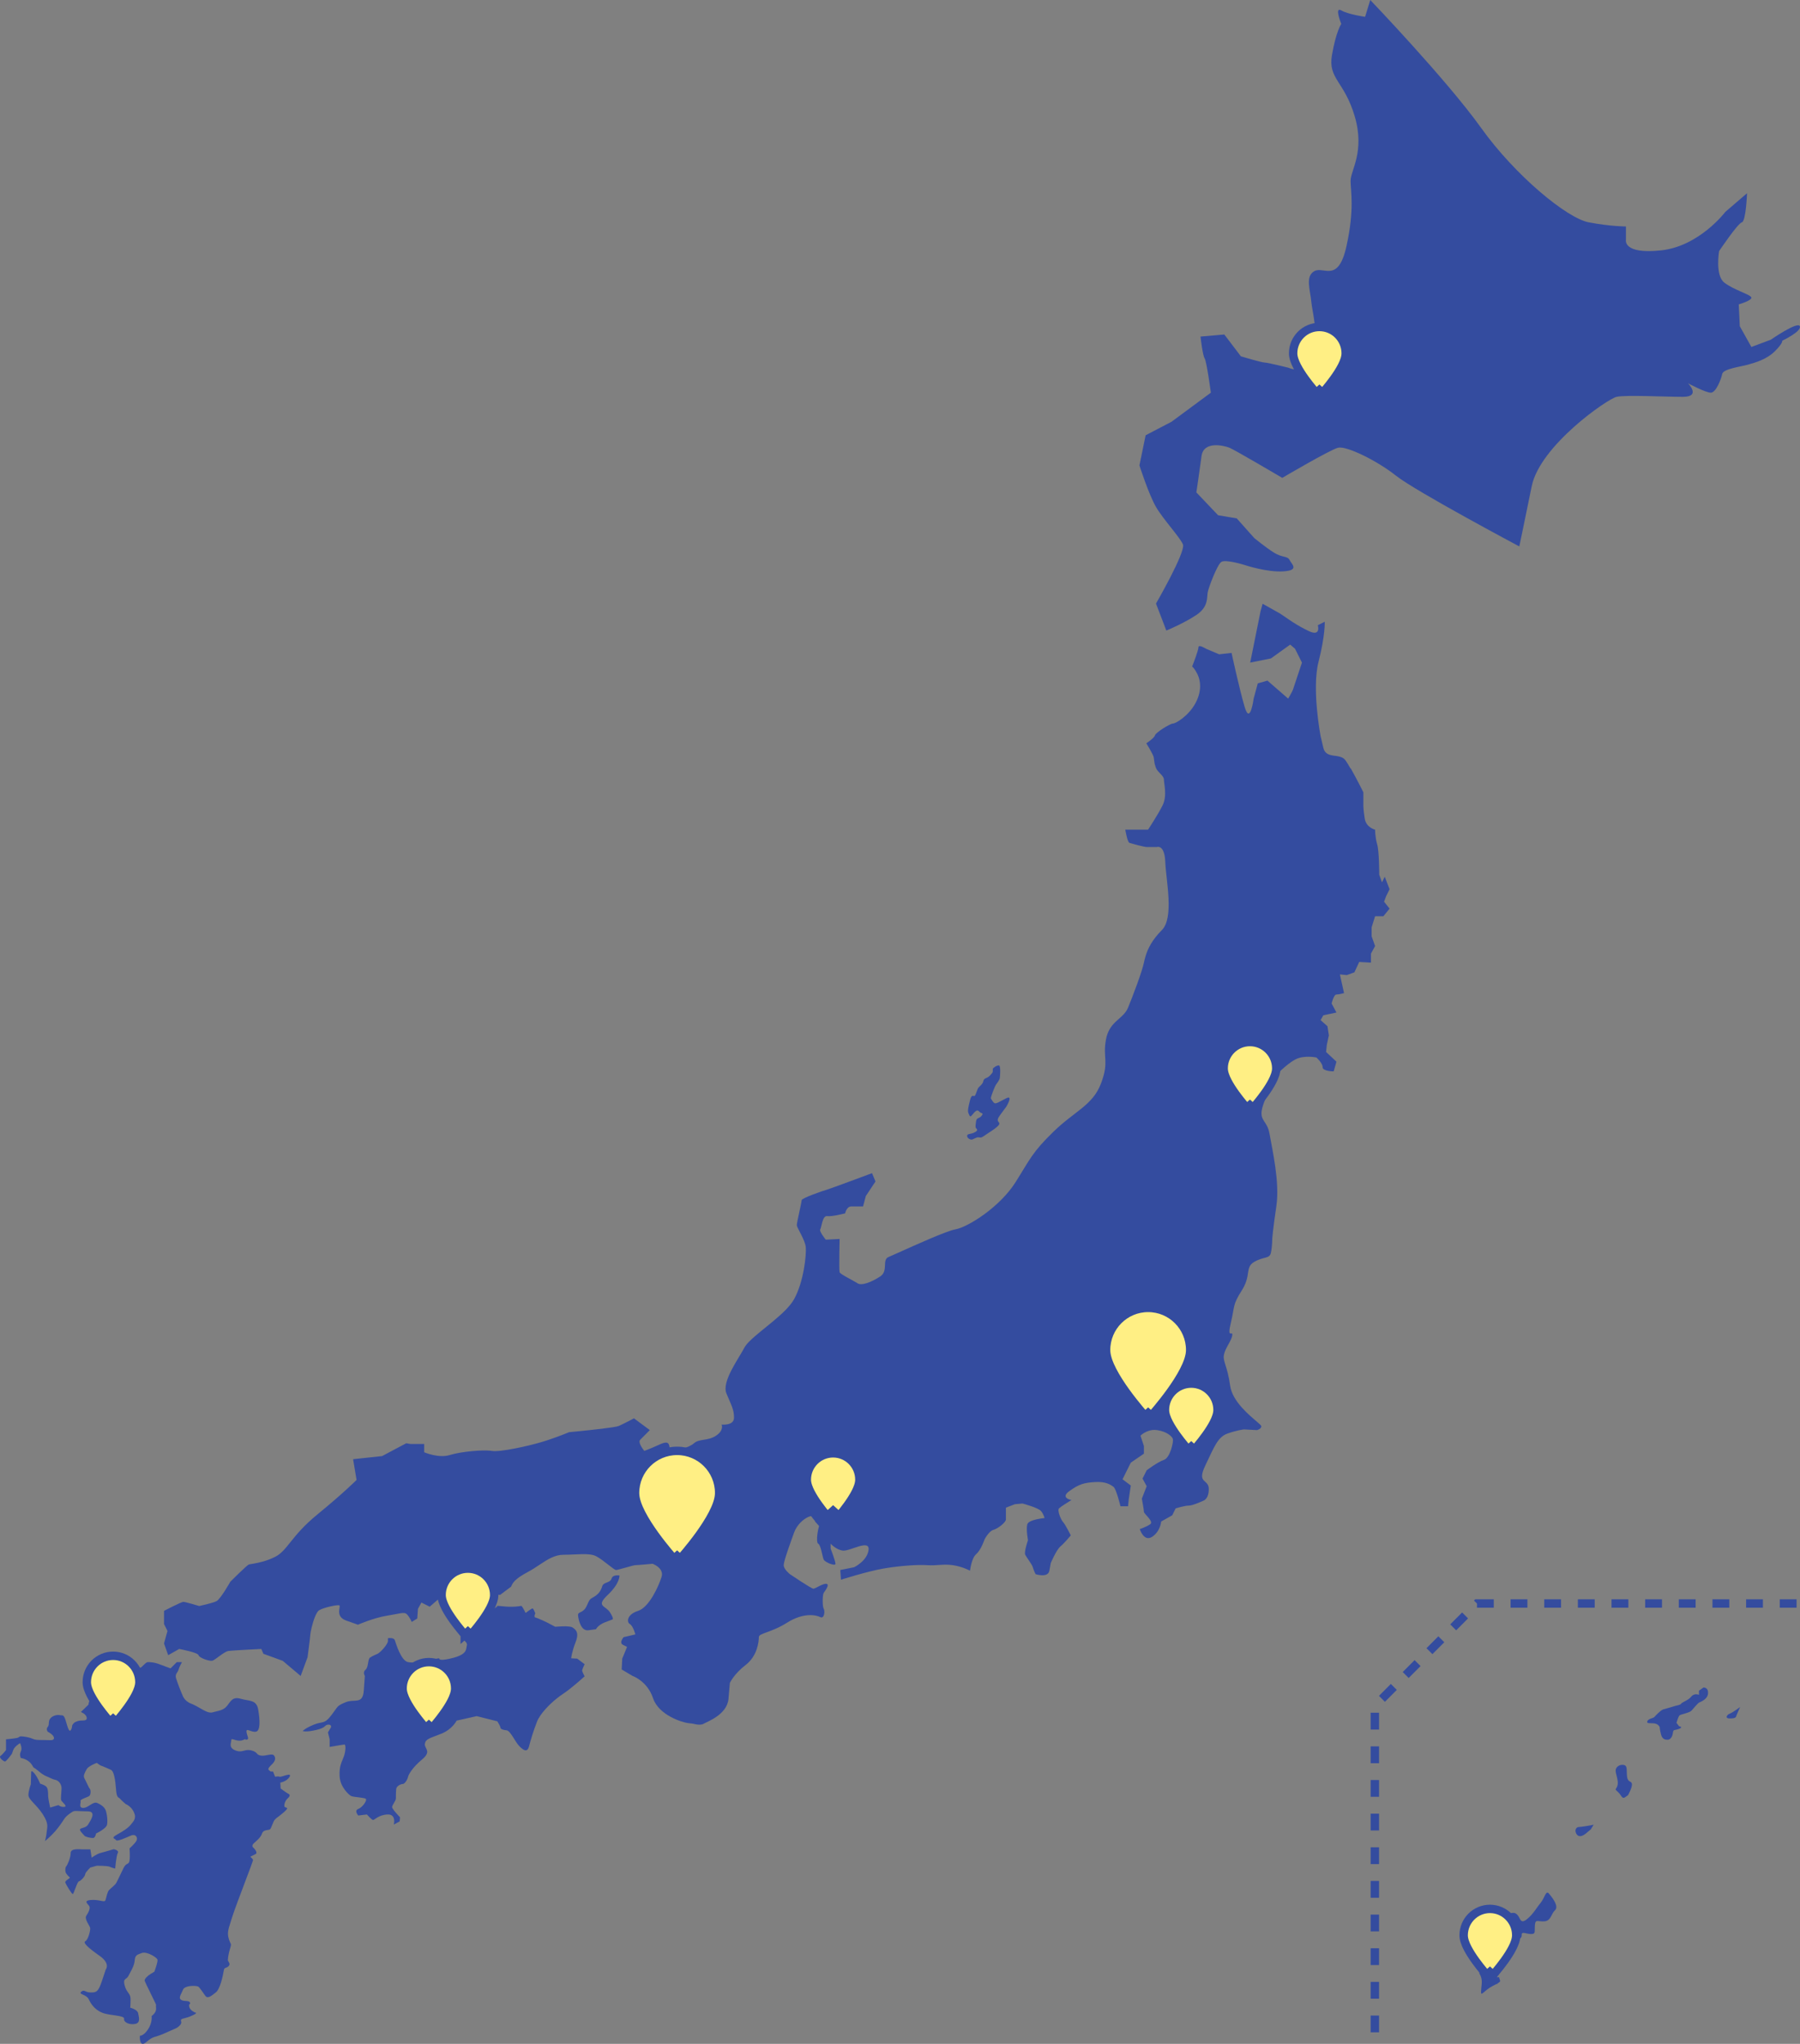 <svg width="214" height="243" viewBox="0 0 214 243" fill="none" xmlns="http://www.w3.org/2000/svg">
<rect x="0" y="0" width="214" height="243" fill="#808080" stroke="none"/>
<g clip-path="url(#clip0_1328_29492)">
<g clip-path="url(#clip1_1328_29492)">
<path d="M183.162 226.238C182.67 226.826 182.287 227.581 181.53 228.183C180.762 228.795 180.762 228.091 180.448 227.721C180.135 227.351 179.93 227.382 179.316 227.535C178.701 227.69 179.007 227.844 179.253 228.708C179.499 229.571 180.268 229.046 180.446 229.17C180.624 229.293 180.082 229.85 179.622 230.22C179.161 230.59 178.453 230.558 178.33 230.682C178.207 230.805 177.899 231.361 177.561 231.485C177.224 231.608 177.224 231.298 177.038 231.731C176.853 232.164 177.315 233.091 177.161 233.553C177.007 234.014 176.175 234.109 175.961 234.264C175.746 234.418 175.961 234.264 175.898 234.51C175.836 234.757 175.898 234.51 176.081 235.067C176.265 235.623 176.113 236.056 176.081 236.765C176.05 237.476 176.419 236.641 177.527 236.085C178.636 235.529 178.328 235.591 178.265 235.221C178.202 234.851 177.927 235.253 177.527 235.221C177.127 235.19 177.527 234.82 177.805 234.08C178.082 233.34 178.696 233.153 178.882 232.196C179.067 231.238 178.45 231.702 178.482 231.431C178.513 231.16 178.882 231.114 179.713 231.361C180.545 231.608 179.928 231.146 180.205 230.805C180.482 230.466 180.942 230.558 180.913 230.065C180.885 229.571 181.436 229.941 182.022 229.941C182.608 229.941 182.422 229.695 182.482 228.892C182.543 228.089 182.882 228.522 183.651 228.43C184.42 228.338 184.389 227.566 184.883 227.102C185.374 226.64 184.514 225.559 184.145 225.126C183.776 224.693 183.654 225.651 183.16 226.238H183.162Z" fill="#344C9F"/>
<path d="M187.377 217.962C187.591 218.424 188.023 218.424 188.577 217.962L189.131 217.5L189.469 216.943C189.131 217.035 187.9 217.221 187.685 217.221C187.471 217.221 187.162 217.5 187.377 217.962Z" fill="#344C9F"/>
<path d="M193.438 211.201C193.346 210.43 193.53 209.936 193.038 209.842C192.554 209.75 192.084 210.089 192.084 210.49C192.084 210.892 192.269 211.23 192.329 211.787C192.392 212.343 192.144 212.621 192.084 212.713C192.021 212.805 192.329 212.991 192.561 213.269C192.792 213.547 192.884 213.918 193.221 213.671L193.559 213.424C193.559 213.424 194.081 212.498 194.019 212.096C193.956 211.695 193.527 211.973 193.433 211.201H193.438Z" fill="#344C9F"/>
<path d="M202.514 200.641L201.991 201.011V201.505C201.991 201.505 201.429 201.258 201.068 201.72C200.731 202.153 199.996 202.368 199.873 202.554C199.75 202.741 199.381 202.741 199.022 202.864C198.663 202.987 198.053 203.142 197.747 203.234C197.439 203.326 196.824 203.974 196.701 204.129C196.578 204.284 195.932 204.344 195.841 204.654C195.749 204.963 196.178 204.84 196.672 204.901C197.166 204.961 197.318 205.334 197.318 205.334C197.318 205.334 197.318 205.58 197.472 206.197C197.627 206.814 197.995 206.845 198.272 206.845C198.55 206.845 198.827 206.536 198.887 206.042C198.95 205.549 199.073 205.764 199.624 205.549C200.176 205.334 199.624 205.239 199.624 205.239L199.316 204.838C199.316 204.838 199.53 204.066 199.685 203.943C199.839 203.819 200.885 203.633 201.099 203.386C201.314 203.14 201.868 202.492 201.991 202.429C202.114 202.366 203.037 202.059 203.068 201.316C203.1 200.576 202.514 200.636 202.514 200.636V200.641Z" fill="#344C9F"/>
<path d="M205.652 203.742C205.375 203.819 204.975 204.313 205.652 204.313C206.329 204.313 206.389 204.158 206.42 204.035C206.452 203.911 206.881 202.953 206.881 202.953C206.881 202.953 205.926 203.662 205.649 203.74L205.652 203.742Z" fill="#344C9F"/>
<path d="M213.981 38.784C213.732 38.165 210.534 40.388 210.534 40.388L208.221 41.253L206.842 38.784L206.719 36.189C206.719 36.189 208.442 35.695 208.197 35.325C207.948 34.955 206.102 34.459 204.996 33.596C203.888 32.73 204.382 29.857 204.382 29.857C204.382 29.857 206.596 26.555 207.088 26.432C207.58 26.308 207.703 22.973 207.703 22.973L205.119 25.196C205.119 25.196 202.042 29.274 197.489 29.767C192.937 30.26 193.305 28.531 193.305 28.531V26.925C193.305 26.925 191.459 26.925 188.876 26.432C186.29 25.938 180.137 20.873 176.077 15.192C172.016 9.51 162.909 0 162.909 0L162.294 2C162.294 2 160.325 1.729 159.462 1.236C158.602 0.743 159.462 2.842 159.462 2.842C159.462 2.842 158.848 3.705 158.356 6.547C157.862 9.387 159.831 9.634 161.063 13.835C162.294 18.034 160.571 20.257 160.571 21.493C160.571 22.729 161.063 24.826 160.079 29.274C159.094 33.719 157.37 31.62 156.264 32.236C155.156 32.853 155.77 34.459 155.893 35.819C156.016 37.178 156.756 39.401 156.141 42.117C155.524 44.836 153.187 43.723 153.187 43.723C153.187 43.723 150.726 43.106 150.357 43.106C149.989 43.106 147.526 42.364 147.526 42.364L145.557 39.771L142.728 40.017C142.728 40.017 142.973 42.24 143.219 42.61C143.465 42.983 143.957 46.688 143.957 46.688L139.281 50.145L136.204 51.751L135.466 55.333C135.466 55.333 136.572 58.791 137.435 60.274C138.296 61.754 140.265 63.854 140.636 64.72C141.004 65.583 137.435 71.76 137.435 71.76L138.664 74.97C138.664 74.97 140.759 74.107 142.234 73.117C143.711 72.131 143.465 71.018 143.588 70.401C143.711 69.784 144.696 67.189 145.188 66.819C145.68 66.449 148.017 67.189 148.017 67.189C148.017 67.189 150.603 68.055 152.572 67.932C154.541 67.808 153.556 67.066 153.31 66.572C153.064 66.079 152.449 66.326 151.464 65.707C150.48 65.09 149.126 63.98 149.126 63.98L147.034 61.631L144.819 61.261L142.234 58.545C142.234 58.545 142.605 56.073 142.85 54.22C143.096 52.37 145.557 52.987 146.171 53.233C146.788 53.48 152.449 56.815 152.449 56.815C152.449 56.815 158.11 53.48 159.079 53.233C160.05 52.987 163.646 54.716 165.986 56.569C168.324 58.421 180.629 64.966 180.629 64.966C180.629 64.966 181.123 62.62 182.106 57.802C183.092 52.987 191.091 47.428 192.197 47.182C193.305 46.935 197.858 47.182 200.073 47.182C202.287 47.182 200.69 45.576 200.69 45.576C200.69 45.576 202.781 46.688 203.396 46.688C204.01 46.688 204.627 45.082 204.75 44.463C204.873 43.846 206.965 43.6 207.825 43.353C208.688 43.106 210.043 42.736 211.026 41.747C212.012 40.76 211.886 40.511 211.886 40.511C211.886 40.511 214.226 39.401 213.981 38.784Z" fill="#344C9F"/>
<path d="M68.626 197.202L67.905 197.161C67.905 197.161 67.987 196.379 68.438 195.226C68.889 194.074 68.438 193.745 68.069 193.496C67.701 193.25 66.018 193.414 66.018 193.414L65.989 193.4L64.91 192.838C64.91 192.838 63.845 192.345 63.64 192.304C63.432 192.263 63.64 191.811 63.64 191.811C63.64 191.811 63.432 191.232 63.31 191.232C63.187 191.232 62.49 191.769 62.49 191.769C62.49 191.769 62.081 190.904 61.958 190.93C61.835 190.959 60.972 191.109 59.866 190.986C58.757 190.862 59.126 190.986 59.126 190.986C59.126 190.986 56.788 192.592 55.969 193.167C55.284 193.649 55.142 193.327 55.113 193.209L55.516 195.557L55.434 196.009C55.429 196.041 55.422 196.07 55.412 196.101C55.296 196.517 54.882 196.895 53.506 197.202C52.031 197.533 52.236 197.161 52.236 197.161C52.236 197.161 52.031 197.161 51.291 197.325C50.554 197.492 49.322 197.78 48.503 197.615C47.681 197.451 47.066 195.39 46.944 195.02C46.821 194.65 46.122 194.773 46.122 194.773V195.102C46.122 195.431 45.384 196.338 44.893 196.626C44.893 196.626 44.278 196.873 43.989 197.078C43.702 197.284 43.825 198.232 43.456 198.52C43.088 198.808 43.374 199.26 43.374 199.26L43.251 200.99C43.129 202.719 42.143 201.938 41.078 202.39C40.01 202.842 40.256 202.801 39.395 203.926C38.535 205.053 38.369 204.613 37.304 205.053C36.236 205.491 35.99 205.808 35.99 205.808C35.99 205.808 36.359 205.972 37.59 205.684C38.822 205.396 38.535 205.106 38.986 205.053C39.437 204.997 39.355 205.355 39.355 205.355L38.986 205.972L39.191 206.794V207.701C39.191 207.701 40.791 207.414 40.955 207.414C41.119 207.414 41.119 208.195 40.873 208.853C40.627 209.513 40.297 210.006 40.381 211.242C40.463 212.476 41.487 213.424 41.774 213.547C41.936 213.618 42.415 213.661 42.832 213.717H42.834C43.148 213.758 43.427 213.806 43.497 213.876C43.661 214.041 43.129 214.866 42.596 215.071C42.061 215.277 42.596 215.852 42.596 215.852L43.62 215.729C43.62 215.729 44.194 216.387 44.36 216.387C44.526 216.387 45.016 215.77 46.081 215.729C47.148 215.688 46.821 216.924 46.821 216.924L47.517 216.551L47.558 216.058C47.558 216.058 46.575 215.071 46.616 214.822C46.657 214.575 47.066 214.082 47.066 213.835C47.066 213.589 47.066 213.013 47.107 212.682C47.148 212.353 47.64 212.106 47.886 212.106C48.132 212.106 48.462 211.53 48.503 211.284C48.544 211.037 48.994 210.171 50.185 209.184C51.373 208.195 50.431 207.907 50.513 207.331C50.595 206.753 51.086 206.671 52.441 206.137C53.793 205.602 54.287 204.572 54.287 204.572L56.665 204.037L59.126 204.654C59.126 204.654 59.495 205.232 59.495 205.396C59.495 205.561 59.784 205.684 60.234 205.725C60.685 205.766 61.259 207.126 61.753 207.619C62.244 208.113 62.695 208.4 62.9 207.619C63.105 206.836 63.392 205.849 63.845 204.695C63.941 204.448 64.088 204.189 64.271 203.926C64.941 202.961 66.083 201.952 66.92 201.403C67.987 200.702 69.506 199.301 69.506 199.301C69.506 199.301 69.175 198.726 69.216 198.561C69.257 198.397 69.506 197.862 69.506 197.862L68.626 197.202Z" fill="#344C9F"/>
<path d="M55.106 193.167C55.106 193.167 55.106 193.182 55.113 193.207L55.106 193.167Z" fill="#344C9F"/>
<path d="M34.431 211.242C34.761 210.664 33.407 211.325 33.243 211.242C33.079 211.16 32.705 211.242 32.705 211.242L32.462 210.623H32.175L31.97 210.459C31.765 210.294 32.093 210.006 32.38 209.719C32.669 209.431 32.833 209.061 32.585 208.729C32.339 208.4 31.643 208.812 31.028 208.729C30.411 208.647 30.698 208.318 29.878 208.113C29.059 207.907 28.854 208.442 27.991 208.113C27.131 207.784 27.5 207.208 27.5 206.877C27.5 206.545 28.196 207.167 28.895 206.877C29.592 206.589 28.895 206.877 29.305 206.836C29.715 206.794 29.346 206.383 29.305 205.89C29.264 205.396 29.838 205.972 30.411 205.89C30.987 205.808 30.905 204.448 30.698 203.256C30.493 202.061 29.633 202.267 28.647 201.979C27.664 201.691 27.459 202.225 27.008 202.801C26.555 203.379 25.982 203.379 25.285 203.585C24.762 203.74 24.172 203.292 23.391 202.869C23.128 202.726 22.846 202.586 22.535 202.472C22.535 202.472 22.003 202.225 21.757 201.691C21.511 201.154 21.102 200.085 20.935 199.55C20.771 199.013 21.142 198.849 21.224 198.52C21.306 198.191 21.634 197.615 21.634 197.615H21.017L20.28 198.356C20.28 198.356 19.788 198.191 19.048 197.903C18.311 197.615 17.819 197.615 17.573 197.615C17.327 197.615 16.915 198.191 16.71 198.273C16.506 198.356 15.318 198.684 14.619 199.386C13.922 200.085 14.455 200.085 14.332 201.031C14.209 201.979 13.758 201.609 13.635 201.609C13.512 201.609 12.977 201.899 12.977 201.899C12.977 201.899 13.594 202.431 13.594 202.596C13.594 202.76 12.773 203.171 12.445 203.171C12.117 203.171 11.748 203.13 11.254 202.719C10.763 202.308 11.254 202.719 10.927 202.267C10.599 201.814 10.517 202.678 10.517 202.678L9.616 203.544C9.616 203.544 10.271 203.79 10.312 204.243C10.353 204.695 9.697 204.489 9.285 204.613C9.04 204.688 8.897 204.76 8.796 204.852C8.729 204.908 8.681 204.976 8.63 205.053C8.507 205.244 8.63 205.355 8.425 205.684C8.22 206.013 8.056 205.396 7.811 204.572C7.562 203.749 7.398 203.996 7.153 203.926C6.907 203.858 6.333 203.914 6.005 204.284C5.678 204.654 5.923 205.024 5.678 205.314C5.429 205.602 5.678 205.89 5.678 205.89C5.678 205.89 6.415 206.26 6.415 206.63C6.415 207 5.943 206.881 5.227 206.877H5.184C4.446 206.877 4.2 206.877 3.832 206.712C3.584 206.603 3.242 206.52 2.805 206.465C2.149 206.383 2.395 206.548 2.027 206.63C1.655 206.712 0.713 206.794 0.713 206.794V208.071C0.713 208.071 0.303 208.606 0.058 208.77C-0.191 208.935 0.426 209.431 0.59 209.431C0.754 209.431 1.41 208.524 1.41 208.524L1.574 208.071C1.737 207.619 2.386 207.249 2.386 207.249C2.386 207.249 2.682 207.825 2.477 208.236C2.272 208.647 2.477 209.017 2.477 209.017C2.477 209.017 2.928 209.061 3.379 209.39C3.832 209.719 3.914 210.13 4.037 210.171C4.159 210.212 4.897 210.829 4.897 210.829C4.897 210.829 5.307 211.119 5.552 211.201C5.801 211.284 6.169 211.53 6.579 211.612C6.989 211.695 7.316 212.147 7.316 212.599C7.316 213.052 7.194 213.835 7.275 214.041C7.357 214.246 8.097 214.781 7.647 214.822C7.194 214.866 6.948 214.616 6.948 214.616L5.964 214.907C5.964 214.907 5.719 213.835 5.719 213.465C5.719 213.095 5.719 212.599 5.47 212.394C5.225 212.188 4.774 212.065 4.774 212.065C4.774 212.065 4.487 211.325 4.077 210.829C3.665 210.335 3.706 210.747 3.706 210.747L3.665 212.147C3.665 212.147 3.379 212.887 3.379 213.424C3.379 213.961 4.364 214.575 5.102 215.729C5.842 216.883 5.593 217.253 5.552 217.787C5.511 218.322 5.348 218.9 5.348 218.9C5.348 218.9 6.128 218.24 6.579 217.705C7.03 217.171 7.316 216.757 7.606 216.305C7.892 215.852 8.384 215.565 8.63 215.4C8.876 215.236 9.326 215.359 10.435 215.359C11.543 215.359 10.722 216.51 10.476 216.924C10.23 217.335 9.697 217.294 9.538 217.458C9.377 217.623 9.902 218.075 10.025 218.24C10.148 218.404 10.763 218.528 11.05 218.528C11.336 218.528 11.418 217.993 11.418 217.993C11.418 217.993 12.65 217.417 12.732 216.924C12.814 216.428 12.732 215.811 12.609 215.359C12.486 214.907 12.117 214.617 11.585 214.37C11.05 214.123 10.517 214.948 9.902 214.948C9.288 214.948 9.657 214.329 9.575 214.123C9.493 213.918 10.476 213.671 10.64 213.506C10.688 213.458 10.722 213.378 10.741 213.286C10.794 213.064 10.768 212.769 10.681 212.682C10.558 212.558 10.189 211.695 10.025 211.407C9.861 211.119 10.107 210.705 10.312 210.335C10.517 209.965 11.503 209.595 11.503 209.595L11.912 209.883C11.912 209.883 12.235 210.006 12.582 210.152C12.799 210.241 13.023 210.34 13.182 210.418C13.57 210.611 13.703 211.646 13.785 212.626C13.79 212.686 13.794 212.744 13.799 212.805C13.881 213.835 14.127 213.671 14.25 213.835C14.373 214 14.946 214.493 14.946 214.493C14.946 214.493 15.604 214.74 15.932 215.482C16.26 216.223 15.85 216.551 15.563 216.924C15.274 217.294 14.742 217.664 13.922 218.116C13.1 218.569 13.676 218.569 13.799 218.777C13.922 218.982 14.987 218.486 15.563 218.24C16.137 217.993 16.424 218.486 16.219 218.859C16.014 219.229 15.399 219.764 15.399 219.764C15.399 219.764 15.481 220.627 15.399 221.205C15.318 221.781 15.028 221.37 14.66 222.151C14.291 222.934 13.963 223.592 13.84 223.839C13.717 224.086 13.223 224.456 12.977 224.705C12.869 224.814 12.794 225.007 12.732 225.218C12.652 225.484 12.597 225.776 12.527 225.938C12.404 226.226 11.83 225.815 10.804 225.897C9.779 225.98 10.558 226.432 10.64 226.681C10.722 226.928 10.558 227.339 10.271 227.75C9.984 228.161 10.681 228.945 10.722 229.233C10.763 229.521 10.476 230.633 10.148 230.798C9.82 230.962 10.476 231.579 11.83 232.527C13.182 233.473 12.568 234.172 12.568 234.172L12.117 235.531C11.666 236.89 11.418 236.89 10.763 236.89C10.107 236.89 10.025 236.479 9.657 236.808C9.285 237.137 10.271 237.096 10.558 237.713C10.845 238.332 11.336 238.99 12.199 239.319C13.059 239.648 14.823 239.607 14.754 240.02C14.681 240.431 15.358 240.76 16.055 240.637C16.752 240.514 16.506 239.812 16.424 239.36C16.342 238.908 15.481 238.702 15.481 238.702C15.481 238.702 15.522 238.373 15.522 237.672C15.522 236.97 15.069 236.973 14.823 236.066C14.578 235.161 15.028 235.408 15.274 234.914C15.522 234.421 15.973 233.719 16.014 233.103C16.055 232.486 16.26 232.404 16.874 232.196C17.491 231.99 18.639 232.733 18.72 232.979C18.802 233.226 18.352 234.421 18.352 234.421L17.942 234.668C17.532 234.914 17.161 235.284 17.202 235.49C17.245 235.696 18.434 238.042 18.516 238.25C18.598 238.455 18.516 238.25 18.556 238.784C18.598 239.319 18.024 239.689 18.024 239.689C18.024 239.689 18.147 240.431 17.614 241.254C17.079 242.078 16.629 242.037 16.629 242.037C16.629 242.037 16.506 243.559 17.409 242.777C18.311 241.996 18.311 242.325 19.665 241.706C21.017 241.089 21.017 241.171 21.381 240.801C21.742 240.431 21.388 240.267 21.552 240.102C21.716 239.936 22.003 240.02 22.822 239.648C23.644 239.278 23.193 239.278 23.193 239.278C23.193 239.278 22.576 239.031 22.494 238.579C22.413 238.126 22.699 238.373 22.576 238.085C22.453 237.795 21.839 238.001 21.511 237.754C21.183 237.507 21.552 237.096 21.757 236.561C21.909 236.162 22.714 236.082 23.205 236.119C23.377 236.131 23.509 236.157 23.562 236.191C23.767 236.315 24.136 236.931 24.422 237.302C24.709 237.672 25.121 237.302 25.654 236.89C26.186 236.479 26.514 234.832 26.596 234.339C26.678 233.843 26.76 234.089 27.131 233.802C27.5 233.514 27.09 233.185 27.09 233.062C27.09 232.938 27.131 232.527 27.254 232.031C27.377 231.538 27.459 231.373 27.459 231.209C27.459 231.044 27.254 230.88 27.131 230.22C27.008 229.562 27.295 228.945 27.664 227.75C28.032 226.558 30.124 221.246 30.083 221.123C30.042 220.999 29.756 220.753 29.756 220.753C29.756 220.753 30.247 220.504 30.411 220.421C30.575 220.339 30.452 219.969 30.124 219.681C29.797 219.393 30.247 219.106 30.37 218.982C30.493 218.859 30.987 218.486 31.151 217.993C31.315 217.5 31.929 217.623 32.093 217.5C32.257 217.376 32.462 216.593 32.669 216.346C32.72 216.285 32.773 216.235 32.836 216.184C33.023 216.027 33.291 215.865 33.816 215.4C34.513 214.781 33.857 214.989 33.816 214.781C33.776 214.575 33.857 214.123 34.226 213.794C34.597 213.465 34.39 213.301 34.267 213.26C34.144 213.218 33.366 212.64 33.366 212.64L33.325 211.941C33.325 211.941 34.103 211.818 34.431 211.242Z" fill="#344C9F"/>
<path d="M10.127 222.84C10.127 222.625 10.743 222.037 10.743 222.037L11.512 221.822C11.512 221.822 12.804 221.822 13.05 221.945C13.296 222.069 13.696 222.163 13.696 222.163C13.696 222.163 13.819 220.646 14.004 220.308C14.187 219.969 13.512 219.858 13.512 219.858C13.512 219.858 12.341 220.213 11.944 220.308C11.543 220.402 10.895 220.864 10.895 220.864L10.743 219.877H9.758C9.512 219.877 8.403 219.72 8.403 220.308C8.403 220.895 7.974 221.822 7.88 221.885C7.789 221.945 7.729 222.315 7.789 222.562C7.851 222.811 8.189 223.118 8.297 223.213C8.403 223.304 7.678 223.583 7.765 223.829C7.851 224.076 8.526 225.189 8.652 225.189C8.777 225.189 9.175 223.706 9.389 223.675C9.604 223.643 10.127 223.058 10.127 222.84Z" fill="#344C9F"/>
<path d="M72.253 189.626C73.73 188.228 73.648 187.321 73.648 187.321C73.648 187.321 72.868 187.157 72.704 187.691C72.54 188.228 71.761 188.064 71.597 188.598C71.434 189.133 71.185 189.503 70.653 189.834C70.12 190.163 70.161 190.011 69.751 190.93C69.342 191.852 68.684 191.561 68.725 192.057C68.766 192.551 69.052 193.951 69.956 193.828L70.858 193.704C70.858 193.704 71.075 193.209 71.93 192.88L72.786 192.551C72.786 192.551 73.072 192.592 72.54 191.728C72.007 190.862 70.776 191.027 72.253 189.626Z" fill="#344C9F"/>
<path d="M115.507 135.493C115.695 135.481 116.044 135.218 116.295 135.218C116.546 135.218 116.57 135.356 117.008 135.041C117.447 134.727 118.683 134.013 118.797 133.66C118.91 133.309 118.259 133.435 118.915 132.555C119.57 131.674 119.647 131.563 119.647 131.563C119.647 131.563 120.498 130.146 119.647 130.571C118.797 130.997 118.421 131.275 118.221 131.149C118.021 131.024 117.796 130.571 117.796 130.571C117.847 130.245 118.271 129.178 118.384 129.002C118.498 128.825 118.847 128.399 118.871 128.148C118.895 127.896 118.997 126.73 118.77 126.68C118.544 126.629 118.057 126.955 118.033 127.081C118.009 127.207 118.083 127.432 117.958 127.57C117.833 127.708 117.734 127.884 117.471 128.058C117.208 128.232 116.984 128.184 116.907 128.547C116.832 128.91 116.457 129.149 116.319 129.326C116.182 129.502 116.032 130.129 115.895 130.279C115.758 130.429 115.534 129.991 115.333 130.782C115.133 131.573 115.02 132.073 115.133 132.337C115.247 132.601 115.295 132.751 115.396 132.726C115.497 132.702 115.758 132.313 115.922 132.175C116.083 132.037 116.235 131.935 116.435 132.175C116.635 132.414 116.999 132.277 116.71 132.651C116.423 133.029 116.122 132.828 116.047 133.304C115.972 133.781 115.972 133.883 115.996 134.045C116.02 134.207 116.435 134.32 115.909 134.611C115.384 134.898 115.023 134.748 114.984 135.024C114.945 135.3 115.321 135.501 115.509 135.489L115.507 135.493Z" fill="#344C9F"/>
<path d="M165.205 105.724L164.632 104.241L164.304 104.902L163.976 103.995C163.976 103.995 163.976 101.196 163.728 100.371C163.482 99.549 163.482 98.642 163.482 98.642C163.482 98.642 162.417 98.395 162.253 97.326C162.089 96.255 162.089 95.844 162.089 95.844V94.196C162.089 94.196 161.279 92.573 160.593 91.362C160.583 91.362 160.571 91.362 160.559 91.364C160.33 90.963 160.12 90.612 159.956 90.389C159.298 89.485 157.657 90.307 157.33 88.907L157.002 87.509C157.002 87.509 155.934 81.909 156.756 78.697C157.575 75.485 157.493 73.923 157.493 73.923L156.674 74.334C156.674 74.334 157.084 75.734 155.606 75.033C154.132 74.334 153.146 73.591 152.654 73.263L152.16 72.934L150.109 71.782L149.863 72.687L148.634 78.78L151.095 78.286L153.392 76.639L153.965 77.132L154.787 78.78C154.787 78.78 153.801 81.745 153.719 81.992C153.637 82.238 153.146 83.061 153.146 83.061L150.685 80.92L149.536 81.249L149.044 83.061C149.044 83.061 148.634 86.273 147.976 84.05C147.321 81.827 146.42 77.628 146.42 77.628L144.942 77.793L143.383 77.132C143.383 77.132 142.479 76.557 142.479 76.968C142.479 77.307 141.927 78.753 141.727 79.261C141.792 79.275 141.918 79.399 142.152 79.769C142.728 80.674 142.973 81.992 142.152 83.557C141.332 85.119 139.773 86.026 139.445 86.026C139.117 86.026 137.394 87.095 137.312 87.427C137.23 87.755 136.286 88.372 136.286 88.372C136.286 88.372 137.067 89.649 137.148 89.978C137.204 90.201 137.221 90.576 137.305 90.948C137.31 90.948 137.315 90.946 137.32 90.946C137.356 91.103 137.406 91.255 137.476 91.398C137.722 91.891 138.378 92.22 138.378 92.714C138.378 93.207 138.79 94.608 138.214 95.761C137.64 96.915 136.491 98.642 136.491 98.642H133.784C133.784 98.642 134.03 100.125 134.276 100.207C134.522 100.289 135.999 100.703 136.327 100.703H137.558C137.558 100.703 138.459 100.371 138.541 102.512C138.623 104.655 139.609 109.101 138.132 110.583C136.982 111.737 136.479 112.741 136.197 113.674C136.115 113.94 136.054 114.199 135.999 114.453C135.753 115.604 134.686 118.405 134.112 119.803C133.603 121.044 132.259 121.315 131.673 122.906C131.596 123.11 131.533 123.337 131.487 123.591C131.078 125.814 131.897 126.145 130.911 128.779C129.928 131.413 127.795 132.073 125.253 134.543C122.708 137.012 122.45 137.844 120.739 140.553C118.85 143.545 115.051 145.904 113.591 146.162C112.531 146.349 108.853 148.013 106.86 148.91C106.272 149.174 105.831 149.372 105.643 149.447C104.824 149.776 105.643 151.094 104.66 151.752C103.674 152.41 102.445 152.903 101.951 152.574C101.459 152.245 99.9 151.505 99.818 151.259C99.775 151.128 99.777 150.047 99.789 149.048C99.799 148.143 99.818 147.306 99.818 147.306L98.177 147.389C98.177 147.389 97.358 146.399 97.521 146.153C97.685 145.906 97.767 144.505 98.343 144.588C98.917 144.67 100.476 144.259 100.476 144.259C100.476 144.259 100.64 143.436 101.214 143.436H102.609L102.937 142.2L104.086 140.471L103.674 139.484C103.674 139.484 98.589 141.378 98.261 141.46C97.931 141.543 95.307 142.447 95.307 142.694C95.307 142.941 94.733 145.33 94.733 145.659C94.733 145.988 95.716 147.389 95.798 148.293C95.88 149.2 95.552 152.41 94.405 154.468C93.453 156.173 90.532 158.048 89.137 159.439C88.848 159.724 88.624 159.992 88.496 160.232C87.759 161.632 85.79 164.266 86.363 165.667C86.939 167.067 87.267 167.561 87.267 168.55C87.267 169.539 85.79 169.372 85.79 169.372C85.79 169.372 86.118 170.03 85.134 170.69C84.148 171.348 83.165 171.019 82.507 171.595C81.852 172.171 80.457 172.42 79.883 172.502C79.483 172.56 79.721 171.818 79.401 171.583C79.261 171.484 79.018 171.479 78.57 171.677C77.095 172.338 76.6 172.504 76.6 172.504C76.6 172.504 75.781 171.513 76.109 171.184C76.437 170.855 77.258 170.03 77.258 170.03L75.371 168.632C75.371 168.632 74.14 169.29 73.566 169.537C73.354 169.629 72.499 169.752 71.501 169.873C69.788 170.081 67.66 170.277 67.66 170.277C67.66 170.277 66.534 170.753 65.189 171.198C64.951 171.278 64.705 171.356 64.459 171.431C62.818 171.924 59.454 172.671 58.47 172.504C57.485 172.338 54.778 172.584 53.465 172.995C52.154 173.407 50.431 172.666 50.431 172.666V171.677H48.789L48.298 171.595L45.425 173.119L41.979 173.489L42.391 175.958C42.391 175.958 40.832 177.523 37.713 180.077C34.597 182.629 34.185 184.359 32.71 185.099C31.72 185.597 30.768 185.798 30.173 185.902C29.878 185.952 29.674 185.979 29.592 186.006C29.346 186.088 27.377 188.064 27.377 188.064C27.377 188.064 26.227 190.122 25.736 190.369C25.244 190.616 23.685 190.945 23.685 190.945C23.685 190.945 22.044 190.451 21.798 190.451C21.552 190.451 19.501 191.52 19.501 191.52V193.085L19.911 193.91L19.501 195.39L19.993 196.791L21.306 196.051C21.306 196.051 23.521 196.462 23.603 196.791C23.685 197.12 24.914 197.533 25.244 197.451C25.572 197.366 26.637 196.379 27.131 196.297C27.623 196.215 31.069 196.051 31.069 196.051L31.315 196.626L33.612 197.461L35.744 199.26L36.566 197.037C36.566 197.037 36.894 194.568 36.894 194.321C36.894 194.234 36.954 193.891 37.058 193.467C37.251 192.693 37.588 191.653 37.959 191.438C38.535 191.109 40.092 190.78 40.338 190.862C40.586 190.945 39.764 192.181 41.16 192.674L42.555 193.167C42.555 193.167 44.442 192.345 45.999 192.098C47.558 191.852 48.05 191.603 48.38 191.934C48.708 192.263 48.953 192.838 48.953 192.838L49.609 192.427L49.691 191.274L50.103 190.533L51.086 191.027L52.318 189.958L53.029 189.793L54.45 189.462L56.01 188.969L56.911 189.215L57.649 189.462L59.454 189.626L60.767 188.64C60.931 188.228 61.177 187.733 62.736 186.91C63.276 186.625 63.77 186.289 64.245 185.974C65.141 185.379 65.985 184.852 67.002 184.852C68.561 184.852 70.038 184.605 70.858 185.016C71.679 185.428 72.99 186.664 73.239 186.664C73.487 186.664 75.29 186.088 75.535 186.088C75.781 186.088 77.586 185.923 77.586 185.923C77.586 185.923 77.752 185.981 77.955 186.102C78.343 186.332 78.868 186.784 78.651 187.486C78.324 188.557 77.177 191.109 75.863 191.52C74.832 191.844 74.559 192.473 74.689 192.846C74.723 192.95 74.788 193.032 74.877 193.085C75.29 193.332 75.535 194.321 75.535 194.321L74.14 194.65C74.14 194.65 73.566 195.308 74.058 195.557L74.55 195.804L73.976 197.202L73.911 198.491L75.208 199.26C75.208 199.26 76.952 199.848 77.642 201.909C78.324 203.938 81.114 204.777 81.77 204.859L82.425 204.942C82.425 204.942 83.247 205.191 83.657 204.942C84.067 204.695 86.445 203.873 86.609 201.979C86.643 201.597 86.669 201.289 86.691 201.048L86.775 200.085C86.775 200.085 87.267 199.013 88.662 197.944C90.055 196.873 90.219 195.143 90.219 194.65C90.219 194.157 91.615 194.157 93.584 192.921C95.552 191.687 97.03 192.016 97.521 192.263C98.013 192.51 98.095 191.52 97.931 191.274C97.767 191.027 97.767 189.626 97.931 189.38C98.095 189.133 98.671 188.393 98.261 188.311C97.849 188.228 96.948 188.886 96.702 188.886C96.456 188.886 93.911 187.157 93.911 187.157C93.911 187.157 93.174 186.581 93.174 186.088C93.174 185.594 93.993 183.369 94.405 182.218C94.726 181.316 95.497 180.617 96.095 180.356C96.261 180.281 96.413 180.242 96.538 180.242C97.112 180.242 97.767 180.9 97.521 181.146C97.276 181.393 96.948 183.369 97.276 183.534C97.603 183.698 97.767 185.099 97.931 185.428C98.095 185.757 99.326 186.252 99.326 185.923C99.326 185.594 98.753 184.112 98.753 184.112V183.534C98.753 183.534 99.408 184.276 100.23 184.358C101.05 184.441 103.428 182.958 103.264 184.276C103.1 185.592 101.541 186.335 101.541 186.335L99.9 186.664L99.982 187.817C99.982 187.817 103.1 186.828 104.988 186.499C105.139 186.472 105.294 186.446 105.45 186.422C107.224 186.146 109.181 186.013 110.239 186.088C111.386 186.17 112.126 185.923 113.273 186.088C114.423 186.252 115.324 186.746 115.324 186.746C115.324 186.746 115.488 185.263 116.064 184.77C116.637 184.276 117.047 183.04 117.047 183.04C117.047 183.04 117.541 182.053 118.115 181.887C118.688 181.722 119.592 180.982 119.592 180.653V179.253L120.657 178.841L121.561 178.759C121.561 178.759 123.448 179.253 123.776 179.664C124.103 180.077 124.185 180.489 124.185 180.489C124.185 180.489 122.298 180.653 122.134 181.229C121.971 181.804 122.216 183.123 122.216 183.123C122.216 183.123 121.725 184.523 121.889 184.852C122.052 185.181 122.708 186.006 122.79 186.335C122.872 186.664 123.118 187.157 123.118 187.157C123.118 187.157 124.595 187.65 124.759 186.746L124.923 185.841C124.923 185.841 125.581 184.276 126.072 183.863C126.564 183.451 127.304 182.547 127.304 182.547C127.304 182.547 126.646 181.229 126.4 180.982C126.154 180.735 125.663 179.582 125.908 179.335C126.007 179.236 126.26 179.062 126.53 178.883C126.94 178.616 127.386 178.348 127.386 178.348C127.386 178.348 125.99 178.101 127.14 177.277C128.287 176.454 128.861 176.29 130.174 176.207C131.487 176.123 132.061 176.536 132.389 176.783C132.717 177.03 133.211 179.088 133.211 179.088H134.112L134.194 178.266L134.44 176.619L133.456 175.876L134.44 173.9L135.999 172.831V171.924L135.589 170.69C135.589 170.69 136.262 170.013 137.245 170.008C137.346 170.008 137.45 170.016 137.558 170.03C138.708 170.195 139.363 170.773 139.445 171.102C139.527 171.431 139.117 173.324 138.378 173.571C137.64 173.818 136.327 174.807 136.327 174.807L135.835 175.794L136.327 176.701L135.753 178.184C135.753 178.184 135.999 179.499 135.999 179.746C135.999 179.993 137.23 180.9 136.736 181.229C136.245 181.558 135.507 181.804 135.507 181.804C135.507 181.804 135.999 183.369 136.985 182.711C137.968 182.053 138.05 180.9 138.05 180.9L139.363 180.16L139.773 179.335C139.773 179.335 140.841 179.006 141.332 179.006C141.824 179.006 143.055 178.43 143.055 178.43C143.055 178.43 143.711 178.266 143.711 177.03C143.711 175.794 142.233 176.454 143.301 174.231C144.366 172.006 144.778 170.855 145.926 170.444C147.075 170.03 147.895 169.948 147.895 169.948L149.454 170.03C149.454 170.03 150.027 169.866 149.945 169.537C149.926 169.464 149.75 169.304 149.485 169.077C148.552 168.277 146.511 166.62 146.253 164.762C145.926 162.372 145.352 161.879 145.516 161.057C145.68 160.232 146.42 159.41 146.502 158.752C146.583 158.091 145.844 159.327 146.335 157.269C146.829 155.211 146.502 155.211 147.649 153.399C148.463 152.117 148.287 151.288 148.526 150.68C148.622 150.429 148.791 150.216 149.126 150.023C150.276 149.365 150.931 149.694 151.095 148.951C151.259 148.211 151.259 147.224 151.259 147.224C151.259 147.224 151.341 146.153 151.75 143.354C152.16 140.553 151.259 136.683 150.931 134.79C150.859 134.378 150.743 134.078 150.615 133.837C150.15 132.959 149.541 132.799 150.439 130.673L151.587 127.957C151.587 127.957 152.9 126.556 153.965 125.981C155.033 125.403 156.51 125.732 156.51 125.732C156.51 125.732 157.248 126.392 157.248 126.885C157.248 127.379 158.561 127.379 158.561 127.379L158.889 126.227L157.657 125.074L157.739 124.251L157.987 123.098L157.821 122.012L157.002 121.286L157.33 120.71L158.889 120.381L158.315 119.31C158.315 119.31 158.561 118.241 158.889 118.241C159.217 118.241 159.79 118.074 159.79 118.074L159.298 115.851L160.12 115.933L161.022 115.604L161.595 114.371L162.991 114.453V113.382L163.482 112.477L163.072 111.323V110.252L163.482 108.936H164.468L165.205 108.029L164.55 107.207L164.796 106.549L165.205 105.724Z" fill="#344C9F"/>
<path d="M156.865 46.383L156.493 46.718L156.865 47.131L157.236 46.718L156.865 46.383ZM156.865 46.383C157.236 46.718 157.236 46.718 157.236 46.718L157.237 46.718L157.237 46.717L157.239 46.715L157.245 46.708L157.269 46.682C157.289 46.659 157.318 46.626 157.355 46.583C157.429 46.498 157.534 46.375 157.659 46.224C157.91 45.922 158.246 45.502 158.583 45.034C158.919 44.568 159.263 44.044 159.525 43.535C159.778 43.042 159.99 42.498 159.99 42.009C159.99 40.28 158.592 38.875 156.865 38.875C155.137 38.875 153.739 40.28 153.739 42.009C153.739 42.498 153.951 43.042 154.204 43.535C154.466 44.044 154.81 44.568 155.146 45.034C155.483 45.502 155.819 45.922 156.07 46.224C156.195 46.375 156.3 46.498 156.374 46.583C156.411 46.626 156.44 46.659 156.461 46.682L156.484 46.708L156.49 46.715L156.492 46.717L156.492 46.718L156.493 46.718C156.493 46.718 156.493 46.718 156.865 46.383Z" fill="#FFEF84" stroke="#344C9F"/>
<path d="M148.605 131.399L148.233 131.733L148.605 132.147L148.977 131.733L148.605 131.399ZM148.605 131.399C148.977 131.733 148.977 131.733 148.977 131.733L148.977 131.733L148.977 131.733L148.979 131.731L148.985 131.724L149.009 131.697C149.029 131.674 149.058 131.641 149.095 131.599C149.169 131.514 149.274 131.391 149.4 131.24C149.651 130.937 149.987 130.518 150.323 130.05C150.659 129.584 151.003 129.06 151.265 128.551C151.519 128.058 151.731 127.513 151.731 127.025C151.731 125.295 150.333 123.891 148.605 123.891C146.877 123.891 145.479 125.295 145.479 127.025C145.479 127.513 145.691 128.058 145.945 128.551C146.207 129.06 146.551 129.584 146.886 130.05C147.223 130.518 147.559 130.937 147.81 131.24C147.936 131.391 148.041 131.514 148.114 131.599C148.151 131.641 148.181 131.674 148.201 131.697L148.224 131.724L148.23 131.731L148.232 131.733L148.233 131.733L148.233 131.733C148.233 131.733 148.233 131.733 148.605 131.399Z" fill="#FFEF84" stroke="#344C9F"/>
<path d="M80.5 185L80.128 185.335L80.5 185.747L80.872 185.335L80.5 185ZM80.5 185C80.872 185.335 80.872 185.334 80.872 185.334L80.872 185.334L80.873 185.333L80.876 185.33L80.886 185.319L80.925 185.275C80.959 185.236 81.008 185.18 81.071 185.108C81.196 184.964 81.374 184.757 81.588 184.5C82.014 183.986 82.585 183.274 83.156 182.482C83.725 181.691 84.304 180.81 84.741 179.96C85.171 179.127 85.5 178.258 85.5 177.51C85.5 174.744 83.263 172.5 80.5 172.5C77.737 172.5 75.5 174.744 75.5 177.51C75.5 178.258 75.829 179.127 76.259 179.96C76.696 180.81 77.275 181.691 77.844 182.482C78.415 183.274 78.986 183.986 79.412 184.5C79.626 184.757 79.804 184.964 79.929 185.108C79.992 185.18 80.041 185.236 80.075 185.275L80.114 185.319L80.124 185.33L80.127 185.333L80.128 185.334L80.128 185.334C80.128 185.334 80.128 185.335 80.5 185Z" fill="#FFEF84" stroke="#344C9F"/>
<path d="M136.5 168L136.128 168.335L136.5 168.747L136.872 168.335L136.5 168ZM136.5 168C136.872 168.335 136.872 168.334 136.872 168.334L136.872 168.334L136.873 168.333L136.876 168.33L136.886 168.319L136.925 168.275C136.959 168.236 137.008 168.18 137.071 168.108C137.196 167.964 137.374 167.757 137.588 167.5C138.014 166.986 138.584 166.274 139.156 165.482C139.726 164.691 140.304 163.81 140.741 162.96C141.171 162.127 141.5 161.258 141.5 160.51C141.5 157.744 139.262 155.5 136.5 155.5C133.738 155.5 131.5 157.744 131.5 160.51C131.5 161.258 131.829 162.127 132.259 162.96C132.696 163.81 133.274 164.691 133.844 165.482C134.416 166.274 134.986 166.986 135.412 167.5C135.626 167.757 135.804 167.964 135.929 168.108C135.992 168.18 136.041 168.236 136.075 168.275L136.114 168.319L136.124 168.33L136.127 168.333L136.128 168.334L136.128 168.334C136.128 168.334 136.128 168.335 136.5 168Z" fill="#FFEF84" stroke="#344C9F"/>
<path d="M99.047 180.297L98.303 180.966L99.047 181.793L99.79 180.966L99.047 180.297ZM99.047 180.297C99.79 180.966 99.79 180.966 99.79 180.966L99.791 180.966L99.791 180.965L99.793 180.963L99.8 180.955L99.825 180.927C99.846 180.903 99.876 180.869 99.915 180.825C99.99 180.737 100.098 180.612 100.226 180.457C100.482 180.149 100.826 179.72 101.171 179.24C101.514 178.764 101.873 178.218 102.151 177.678C102.413 177.17 102.672 176.537 102.672 175.923C102.672 173.919 101.052 172.289 99.047 172.289C97.041 172.289 95.421 173.919 95.421 175.923C95.421 176.537 95.681 177.17 95.942 177.678C96.22 178.218 96.579 178.764 96.922 179.24C97.268 179.72 97.611 180.149 97.867 180.457C97.995 180.612 98.103 180.737 98.179 180.825C98.217 180.869 98.247 180.903 98.268 180.927L98.293 180.955L98.3 180.963L98.302 180.965L98.303 180.966L98.303 180.966C98.303 180.966 98.303 180.966 99.047 180.297Z" fill="#FFEF84" stroke="#344C9F" stroke-width="2"/>
<path d="M141.626 172.008L141.254 172.343L141.626 172.756L141.998 172.343L141.626 172.008ZM141.626 172.008C141.998 172.343 141.998 172.343 141.998 172.343L141.998 172.342L141.998 172.342L142 172.34L142.006 172.333L142.03 172.307C142.05 172.284 142.079 172.251 142.116 172.208C142.19 172.123 142.295 172 142.421 171.849C142.672 171.547 143.008 171.127 143.344 170.659C143.68 170.193 144.024 169.669 144.286 169.16C144.54 168.667 144.752 168.123 144.752 167.634C144.752 165.905 143.354 164.5 141.626 164.5C139.898 164.5 138.5 165.905 138.5 167.634C138.5 168.123 138.712 168.667 138.966 169.16C139.228 169.669 139.572 170.193 139.907 170.659C140.244 171.127 140.58 171.547 140.831 171.849C140.957 172 141.062 172.123 141.135 172.208C141.172 172.251 141.202 172.284 141.222 172.307L141.245 172.333L141.251 172.34L141.253 172.342L141.254 172.342L141.254 172.343C141.254 172.343 141.254 172.343 141.626 172.008Z" fill="#FFEF84" stroke="#344C9F"/>
<path d="M50.99 205.126L50.619 205.46L50.99 205.873L51.362 205.46L50.99 205.126ZM50.99 205.126C51.362 205.46 51.362 205.46 51.362 205.46L51.363 205.46L51.363 205.459L51.365 205.457L51.371 205.45L51.395 205.424C51.415 205.401 51.444 205.368 51.481 205.325C51.555 205.24 51.66 205.118 51.785 204.966C52.036 204.664 52.372 204.244 52.709 203.776C53.045 203.31 53.389 202.786 53.651 202.277C53.904 201.784 54.116 201.24 54.116 200.751C54.116 199.022 52.718 197.617 50.99 197.617C49.263 197.617 47.865 199.022 47.865 200.751C47.865 201.24 48.077 201.784 48.331 202.277C48.592 202.786 48.936 203.31 49.272 203.776C49.609 204.244 49.945 204.664 50.196 204.966C50.321 205.118 50.426 205.24 50.5 205.325C50.537 205.368 50.566 205.401 50.587 205.424L50.61 205.45L50.616 205.457L50.618 205.459L50.618 205.46L50.619 205.46C50.619 205.46 50.619 205.46 50.99 205.126Z" fill="#FFEF84" stroke="#344C9F"/>
<path d="M55.626 194.008L55.254 194.343L55.626 194.756L55.998 194.343L55.626 194.008ZM55.626 194.008C55.998 194.343 55.998 194.343 55.998 194.343L55.998 194.342L55.998 194.342L56 194.34L56.006 194.333L56.03 194.307C56.05 194.284 56.079 194.251 56.116 194.208C56.19 194.123 56.295 194 56.421 193.849C56.672 193.547 57.008 193.127 57.344 192.659C57.68 192.193 58.024 191.669 58.286 191.16C58.54 190.667 58.752 190.123 58.752 189.634C58.752 187.905 57.354 186.5 55.626 186.5C53.898 186.5 52.5 187.905 52.5 189.634C52.5 190.123 52.712 190.667 52.966 191.16C53.228 191.669 53.572 192.193 53.907 192.659C54.244 193.127 54.58 193.547 54.831 193.849C54.957 194 55.062 194.123 55.135 194.208C55.172 194.251 55.202 194.284 55.222 194.307L55.245 194.333L55.251 194.34L55.253 194.342L55.254 194.342L55.254 194.343C55.254 194.343 55.254 194.343 55.626 194.008Z" fill="#FFEF84" stroke="#344C9F"/>
<path d="M13.447 204.372L13.075 204.706L13.447 205.119L13.818 204.706L13.447 204.372ZM13.447 204.372C13.818 204.706 13.818 204.706 13.818 204.706L13.819 204.706L13.819 204.705L13.821 204.703L13.827 204.696L13.851 204.67C13.871 204.647 13.9 204.614 13.937 204.571C14.011 204.486 14.116 204.364 14.242 204.212C14.492 203.91 14.828 203.49 15.165 203.022C15.501 202.556 15.845 202.032 16.107 201.523C16.36 201.03 16.572 200.486 16.572 199.997C16.572 198.268 15.174 196.863 13.447 196.863C11.719 196.863 10.321 198.268 10.321 199.997C10.321 200.486 10.533 201.03 10.787 201.523C11.049 202.032 11.392 202.556 11.728 203.022C12.065 203.49 12.401 203.91 12.652 204.212C12.777 204.364 12.882 204.486 12.956 204.571C12.993 204.614 13.022 204.647 13.043 204.67L13.066 204.696L13.072 204.703L13.074 204.705L13.075 204.706L13.075 204.706C13.075 204.706 13.075 204.706 13.447 204.372Z" fill="#FFEF84" stroke="#344C9F"/>
<path d="M177.138 234.465L176.766 234.8L177.138 235.213L177.51 234.8L177.138 234.465ZM177.138 234.465C177.51 234.8 177.51 234.8 177.51 234.8L177.51 234.799L177.511 234.799L177.512 234.797L177.519 234.79L177.542 234.764C177.562 234.741 177.591 234.708 177.628 234.665C177.702 234.58 177.807 234.457 177.933 234.306C178.184 234.004 178.52 233.584 178.857 233.116C179.192 232.65 179.536 232.126 179.798 231.617C180.052 231.124 180.264 230.58 180.264 230.091C180.264 228.362 178.866 226.957 177.138 226.957C175.41 226.957 174.012 228.362 174.012 230.091C174.012 230.58 174.224 231.124 174.478 231.617C174.74 232.126 175.084 232.65 175.419 233.116C175.756 233.584 176.092 234.004 176.343 234.306C176.469 234.457 176.574 234.58 176.648 234.665C176.685 234.708 176.714 234.741 176.734 234.764L176.757 234.79L176.764 234.797L176.765 234.799L176.766 234.799L176.766 234.8C176.766 234.8 176.766 234.8 177.138 234.465Z" fill="#FFEF84" stroke="#344C9F"/>
<path d="M163.454 245.632V202.827L175.598 190.645H219.252" stroke="#344C9F" stroke-dasharray="2 2"/>
</g>
</g>
<defs>
<clipPath id="clip0_1328_29492">
<rect width="214" height="243" rx="4" fill="white"/>
</clipPath>
<clipPath id="clip1_1328_29492">
<rect width="214" height="243" fill="white"/>
</clipPath>
</defs>
</svg>
